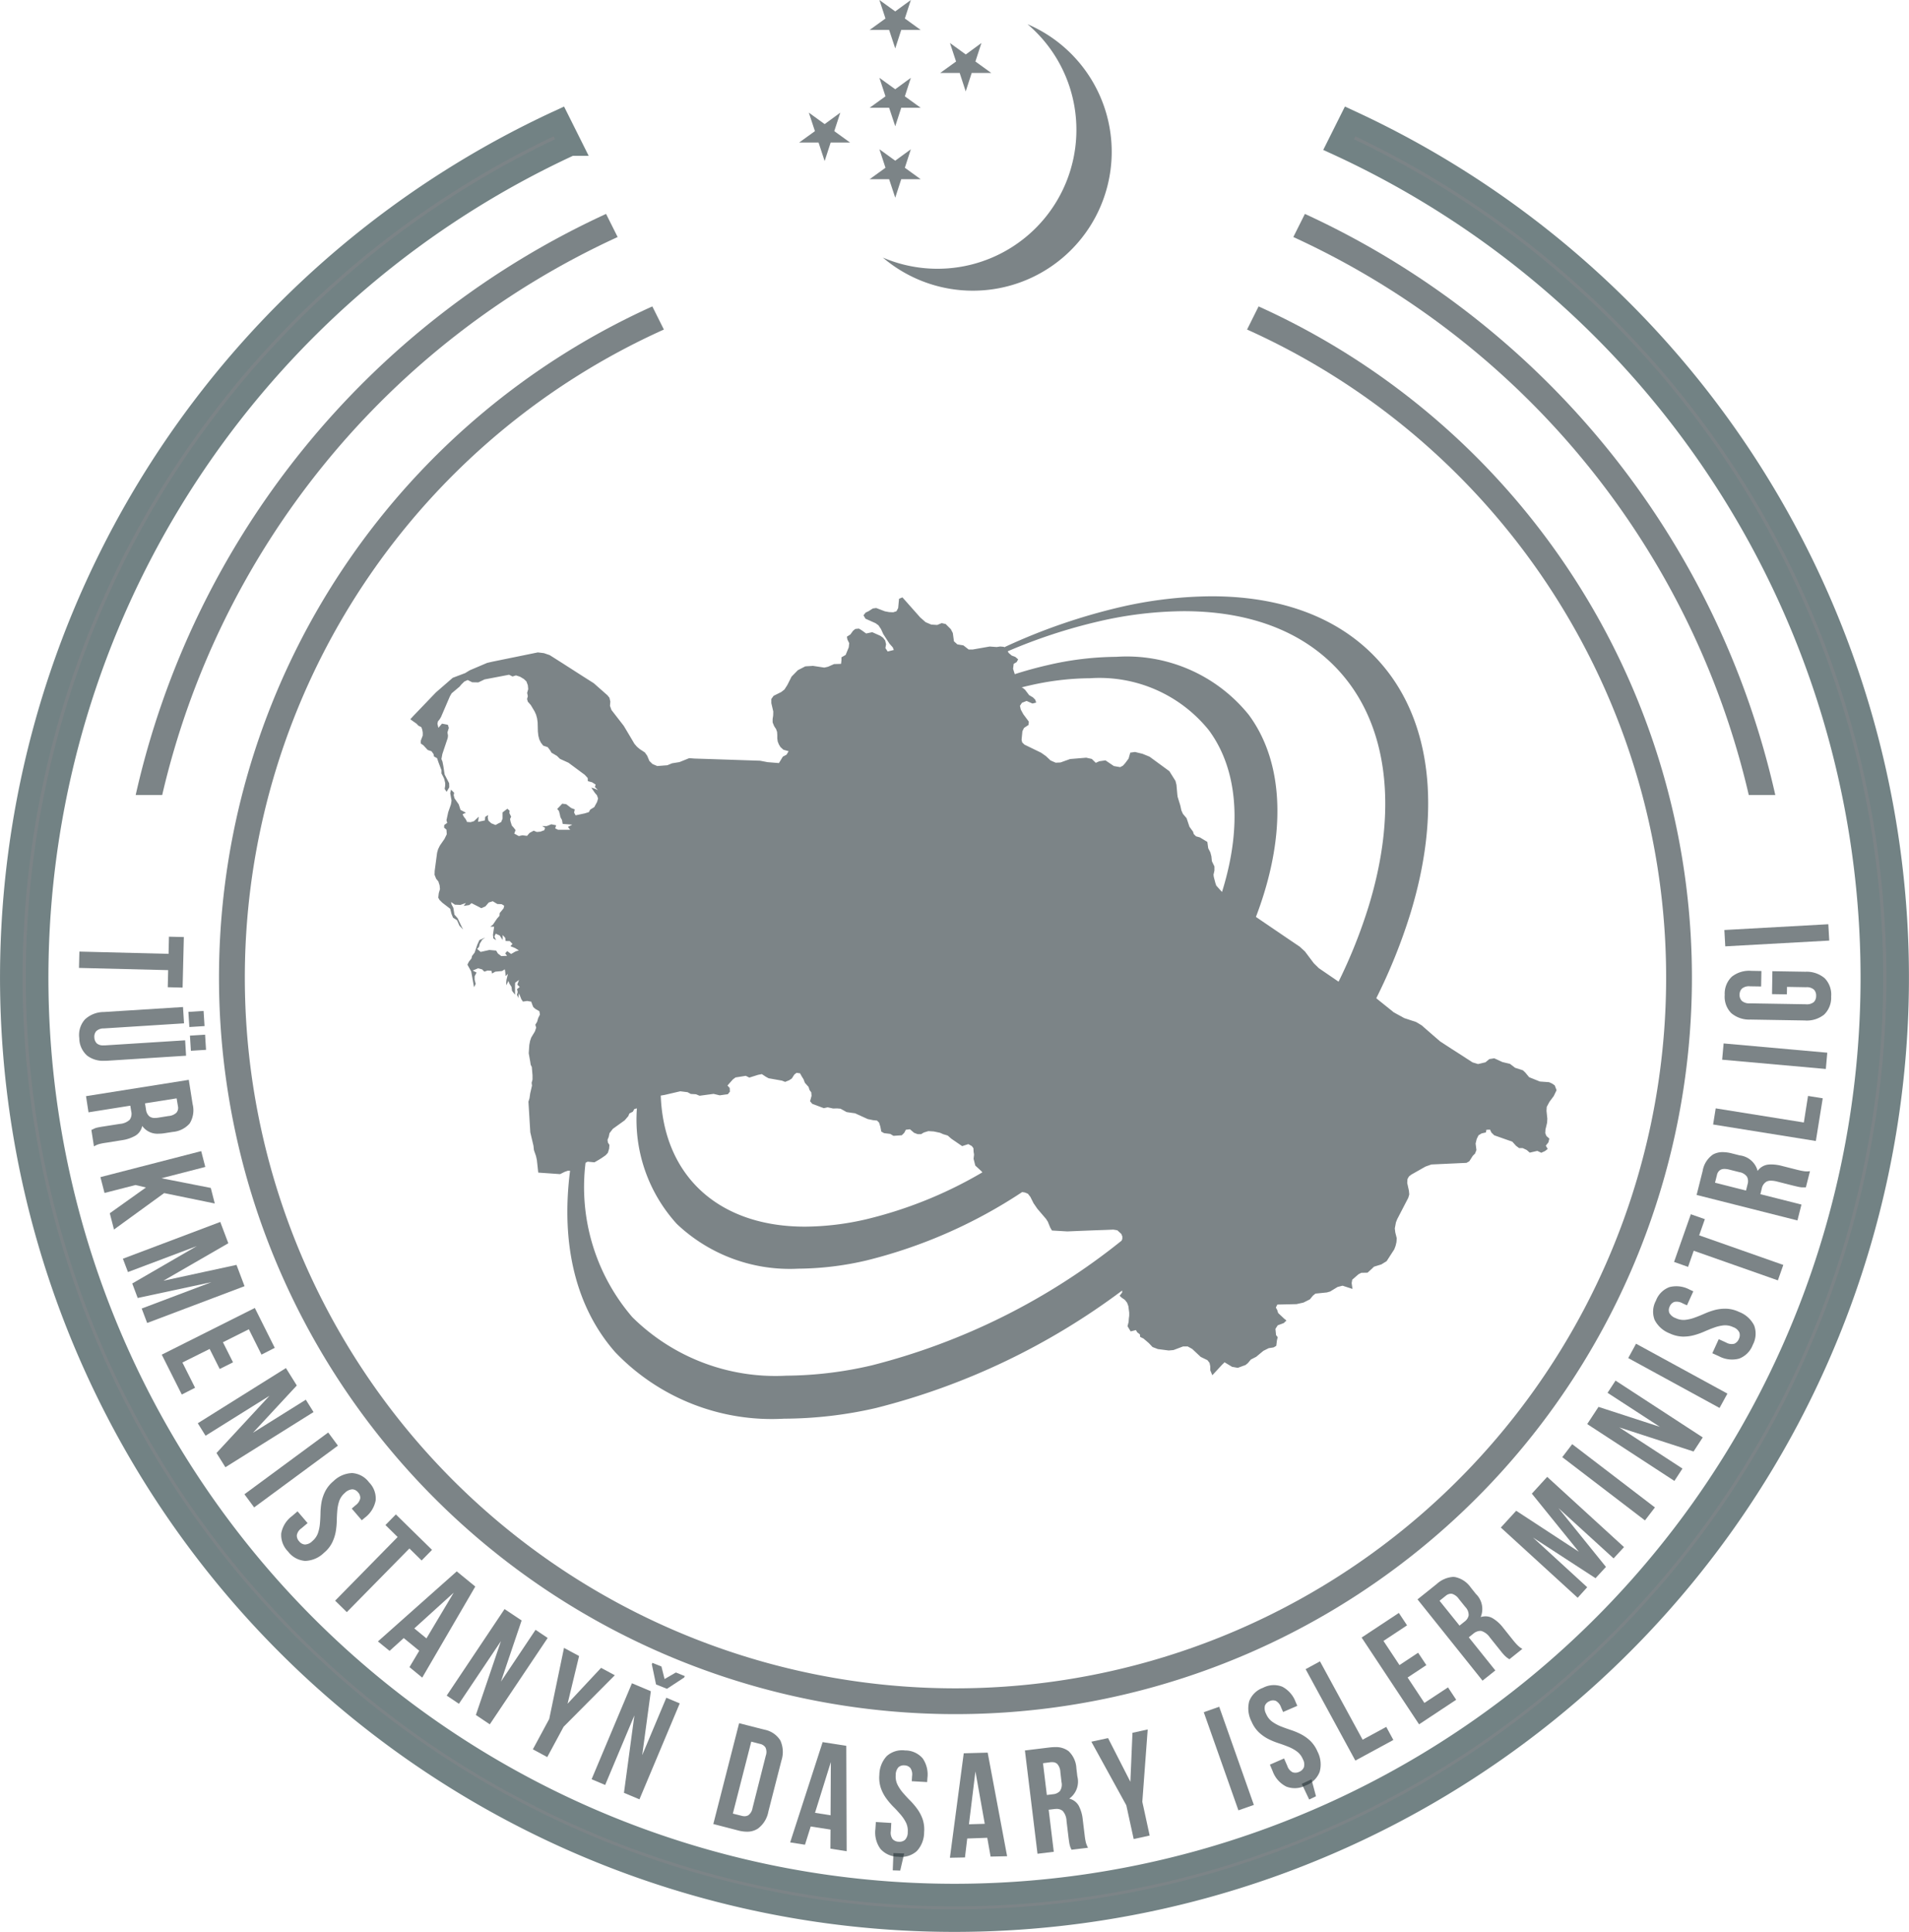 <svg xmlns="http://www.w3.org/2000/svg" width="84.472" height="85.482" viewBox="0 0 84.472 85.482">
  <defs>
    <style>
      .cls-1, .cls-2 {
        fill: rgba(38,50,56,0.6);
      }

      .cls-2 {
        stroke: #728284;
        stroke-miterlimit: 10;
      }
    </style>
  </defs>
  <g id="header_logo" transform="translate(-0.169 -0.304)">
    <path id="Fill-1" class="cls-1" d="M.512,0A37.308,37.308,0,0,1,21.327,25.713H20.153A36.164,36.164,0,0,0,0,1.023L.512,0" transform="translate(57.398 9.769)"/>
    <path id="Fill-2" class="cls-1" d="M.43,0l.7.507L1.823,0,1.556.819l.7.505H1.392l-.265.819L.86,1.324H0L.7.819.43,0" transform="translate(41.774 2.207)"/>
    <path id="Fill-3" class="cls-1" d="M8.558,4.945A6.128,6.128,0,0,0,6.4,0,6.144,6.144,0,1,1,0,10.327,6.147,6.147,0,0,0,8.558,4.945" transform="translate(39.235 1.374)"/>
    <path id="Fill-4" class="cls-1" d="M.7.818.431,0l.7.505L1.823,0,1.557.818l.7.507h-.86l-.265.818L.861,1.324H0L.7.818" transform="translate(38.651 3.748)"/>
    <path id="Fill-4-Copy" class="cls-1" d="M.7.818.431,0l.7.505L1.823,0,1.557.818l.7.507h-.86l-.265.818L.861,1.324H0L.7.818" transform="translate(38.651 0.304)"/>
    <path id="Fill-5" class="cls-1" d="M.7.819.431,0l.7.507L1.823,0,1.557.819l.7.507h-.86l-.265.818L.861,1.325H0L.7.819" transform="translate(38.651 6.908)"/>
    <path id="Fill-6" class="cls-1" d="M.43,0l.7.507L1.823,0,1.556.819l.7.505h-.86l-.266.819L.861,1.324H0L.7.819.43,0" transform="translate(35.529 5.288)"/>
    <path id="Fill-7" class="cls-1" d="M19.685,1.023a31.446,31.446,0,1,0,25.805,0L46,0A32.588,32.588,0,1,1,19.173,0l.511,1.023" transform="translate(9.861 13.862)"/>
    <path id="Fill-8" class="cls-1" d="M21.327,1.023A36.164,36.164,0,0,0,1.173,25.713H0A37.305,37.305,0,0,1,20.814,0l.512,1.023" transform="translate(6.173 9.769)"/>
    <path id="Fill-9" class="cls-2" d="M41.736,79.609A41.728,41.728,0,0,1,24.229,0l.511,1.023a40.593,40.593,0,1,0,33.991,0L59.242,0A41.728,41.728,0,0,1,41.736,79.609" transform="translate(0.669 5.676)"/>
    <path id="Fill-10" class="cls-1" d="M16.537,36.389h0a9.586,9.586,0,0,1-7.468-2.94c-1.728-1.962-2.42-4.739-2-8.031l-.1,0-.141.05-.2.1L5.661,25.5,5.6,24.943l-.039-.175-.091-.263-.021-.194-.14-.593-.082-1.355.046-.149.032-.22.08-.344-.017-.122.039-.142v-.193l-.031-.365-.05-.1-.02-.137-.066-.37.025-.365.035-.185.052-.15.16-.266.058-.167-.038-.131.079-.128.048-.167.077-.154-.025-.148-.174-.1-.094-.081L5.4,18.076l-.049-.139-.178-.031-.19.027-.071-.105-.1-.257-.022.1.005.113-.078-.15.035-.124-.03-.128.121-.094-.109-.105.076-.21L4.64,17.1l-.006.1,0,.431L4.5,17.455l-.023-.174-.086-.131-.053-.131-.085.192L4.243,17.1l.014-.135.063-.26-.1.1L4.2,16.618l-.017-.112-.124.075-.3.029-.141.081-.029-.12-.168-.012-.145.049-.1-.1L3,16.46l-.239.1.171.089-.085.164v.15l.046.188L2.82,17.3l-.126-.7-.167-.3.065-.132.114-.142.026-.111.113-.148.122-.357.092-.2.254-.109-.129.092-.112.183-.031.135-.082.095.155.13.385-.086.3.027.076.128.151.116.255-.012L4.2,15.8l.087-.1.174.127.2-.115.143-.042-.158-.1-.216-.088.091-.1L4.4,15.257l-.183-.005L4.2,15.113l-.113-.126,0,.223-.131-.2-.177-.081-.059.127.077.161-.123-.078-.016-.164.051-.354-.169,0,.116-.093.18-.264.11-.126.009-.12.082-.1.091-.112.027-.114-.115-.069-.191-.007-.2-.122-.178.055-.147.172-.182.08-.133-.07-.3-.152-.1.083L2.36,13.7l.1-.129-.244.085-.243-.011L1.8,13.527l.028.11.076.148.049.3.142.161.165.348.077.152-.164-.172-.106-.241-.177-.113-.069-.169-.056-.225-.347-.266-.126-.125-.055-.1.023-.2.053-.18-.017-.168-.055-.17L1.144,12.5l-.071-.176.006-.179.107-.8.044-.155.076-.156.207-.3.1-.205L1.6,10.329l-.106-.094.008-.115.131-.094L1.6,9.909l.076-.352L1.8,9.2l.024-.162-.058-.323L1.8,8.556l.139.136L1.919,8.8l.037.138.188.272.078.242.238.124-.148.069.05.1.094.124.055.116.157.01.147-.044.214-.2L3,9.98l.3-.063.013-.155.131-.083-.018.113.03.134.126.118.19.076.119-.067.127-.061.064-.154V9.563L4.294,9.4l.1.087-.01.107.078.158-.047.1.018.108.059.186.089.1.076.1L4.6,10.5l.2.11.16-.035.205.026.112-.13.184-.1.135.058.159-.014.176-.065.031-.106-.127-.075.2,0,.207-.08.212.044-.043.136.127.062.536,0-.1-.126.194-.1-.426-.033L6.712,9.9l-.07-.126-.026-.123L6.577,9.5,6.5,9.41l.086-.088.136-.145L6.9,9.2l.22.169.158.061-.031.142.068.12.409-.087L7.9,9.55l.06-.111.18-.111L8.264,9.1l.044-.152-.049-.143L8.168,8.7l-.161-.235.167.052.13.061L8.17,8.438,8.2,8.33l-.157-.1-.187-.051-.007-.139L7.72,7.9,7,7.366l-.379-.173-.132-.13L6.247,6.92l-.058-.1L6.08,6.676l-.2-.068-.1-.129-.073-.148-.042-.164-.02-.185-.011-.408L5.609,5.4l-.043-.157L5.5,5.095,5.33,4.81,5.2,4.665l-.034-.12L5.2,4.422,5.17,4.273l.047-.167L5.2,3.935l-.063-.168L5.025,3.66l-.168-.1L4.676,3.5l-.153.049L4.37,3.472l-1.084.206-.275.132-.273-.005-.2-.1-.148.068L2.261,3.9l-.084.1-.348.293-.08.139-.391.911-.06.1-.075.092L1.2,5.64l.042.18.16-.184.259.049.044.136-.061.2.024.146-.013.106-.237.707L1.377,7.2l.046.115.039.2.057.371.2.388.005.178-.118.2-.086-.131.024-.144V8.265L1.5,8.078l-.054-.112-.068-.127L1.38,7.7l-.136-.359-.06-.178-.135-.074-.022-.109L.938,6.858.769,6.8l-.19-.206L.464,6.514l0-.126L.55,6.161V6.024L.525,5.889l-.039-.1-.13-.065-.08-.087-.144-.1L0,5.441l.14-.153.53-.552.462-.482.745-.647.55-.208.2-.123L3.4,2.947l.234-.054.622-.127.539-.11.847-.173.268.032.258.088.56.355.6.385.361.231.427.271.61.538.086.108.039.171-.016.185L8.9,5.03l.38.49.165.213.239.4.233.394.112.13.126.106.225.148.1.142.1.235.136.134.211.089.447-.035.207-.086.328-.053.432-.174.242.018.575.018.661.022.863.029.792.026.337.064.5.04.173-.284.163-.086.093-.155-.233-.066-.13-.12-.07-.116-.05-.129-.019-.13V6.132L16.229,6l-.043-.122L16.1,5.747l-.068-.167V5.43l.024-.153.005-.177-.086-.372,0-.184.1-.14.337-.167.144-.113.128-.2.186-.37.279-.285.33-.169.339-.021.5.076.164-.037L18.749,3l.311-.01.018-.153V2.7l.185-.105.137-.334.021-.186-.08-.161-.023-.126.156-.1.117-.162.1-.08.159-.016.12.072.2.144.27-.057.355.158.122.085.094.122.041.169-.029.169.1.151.271-.067-.047-.117L21.2,2.093l-.272-.421-.1-.22-.112-.166-.127-.094-.448-.2L20.053.842l.095-.121.131-.062.186-.12.151-.02L21,.665,21.185.7l.183.008.145-.047.074-.141.039-.409.15-.063.782.882.242.215.251.107.262.017.2-.082.176.04.229.229.088.171.05.365.151.136.266.044.233.182h.184l.747-.131.308.022.158-.023.161.014.018.019a26.286,26.286,0,0,1,5.1-1.768A18.373,18.373,0,0,1,35.457,0c3.483,0,6.207,1.192,7.878,3.446,1.893,2.556,2.222,6.309.926,10.565a24.649,24.649,0,0,1-1.516,3.77l.015.019.759.611.461.253.527.174.241.144.481.42.34.294.485.316.358.229.59.382.242.074.331-.077.169-.142.22-.035.361.166.336.081.224.172.347.112.106.1.169.205.474.191.408.03.129.058.122.083.081.213-.124.258-.192.258-.118.222-.011.176.036.348-.01.178-.072.3-.009.161.05.124.13.117-.04.165-.116.147.084.146-.121.094-.163.074-.176-.082-.335.077L49.4,24.5l-.179-.084-.158,0-.134-.1-.167-.184-.8-.282-.124-.12-.062-.131-.161.007-.019.117-.192.044-.138.085-.079.162-.048.2.036.288-.061.156-.1.1L46.859,25l-.124.069-1.553.072-.26.092-.634.359-.1.08-.064.114-.012.172.074.336.017.171-.044.151-.49.945-.056.142-.05.266.021.178.065.257-.013.175-.038.161-.059.156-.338.523-.234.144-.325.1-.094.091-.19.174-.278.006L41.954,30l-.274.239-.026.149.036.26-.44-.144-.22.058-.328.2-.142.041-.508.052-.113.091-.133.163-.284.142-.308.069-.848.019-.066.132.061.111.041.131.261.246.106.086-.118.113-.269.1-.1.157.027.276.073.091-.033.136-.031.248-.117.069-.218.034-.236.118-.316.263-.236.121-.133.158-.1.083-.346.127-.253-.045-.332-.2-.113.109-.429.464-.092-.22,0-.177-.032-.151-.092-.119-.3-.146-.372-.349-.2-.112h-.208l-.423.159-.21.019-.48-.062-.236-.09-.168-.177-.234-.2-.145-.07-.015-.116-.115-.088-.059-.1-.233.059-.139-.23.049-.191.008-.132.018-.147,0-.13-.018-.135-.02-.156-.056-.149-.1-.127-.136-.093-.095-.086.113-.147,0-.086a30.661,30.661,0,0,1-10.9,5.2A18.353,18.353,0,0,1,16.537,36.389ZM7.846,25.016l-.092.051A8.822,8.822,0,0,0,9.827,31.9a9,9,0,0,0,6.808,2.586,17.066,17.066,0,0,0,3.786-.457,29.056,29.056,0,0,0,11.053-5.517l.032-.079,0-.111-.045-.108-.177-.162-.176-.029-.364.015-.419.014-.756.03-.495.021-.681-.04-.076-.128-.109-.266-.077-.119-.385-.45-.169-.246-.14-.279-.108-.139-.134-.055-.121-.019a22.028,22.028,0,0,1-6.887,3.025,13.62,13.62,0,0,1-3.029.365,7.264,7.264,0,0,1-5.365-1.98,6.853,6.853,0,0,1-1.767-5.114l-.112.029-.067.117-.154.082L9.647,23l-.162.188-.524.377-.148.193-.032.158-.055.139.019.119.065.1-.013.17-.055.182-.1.108-.166.115-.113.072-.216.125-.3-.029Zm4.1-3.114h0l-.7.163-.164.027c.132,3.575,2.578,5.8,6.384,5.8a12.225,12.225,0,0,0,2.715-.328,18.772,18.772,0,0,0,5.133-2.075l-.049-.056L25,25.189l-.076-.3.021-.186-.02-.127-.008-.156-.07-.094-.155-.086-.273.089L23.938,24l-.158-.139-.2-.06-.142-.063-.276-.058-.24-.015-.2.062-.118.071h-.16l-.154-.059-.182-.156-.181.021-.072.139-.108.106-.369.025-.14-.085-.277-.035-.122-.071-.019-.111-.024-.116-.055-.17-.09-.088-.176-.018-.236-.049-.56-.255-.182-.025-.193-.029-.146-.082-.122-.067-.154-.013-.173.005-.241-.054-.172.038-.513-.193-.093-.114.065-.239-.013-.153-.077-.105-.043-.135-.163-.184L17.4,21.37l-.086-.137-.068-.125-.154-.022-.1.077-.11.173-.113.076-.184.075-.141-.056-.591-.105-.122-.067-.176-.116-.167.032-.387.122-.157-.078-.453.071-.117.087-.241.271.1.108.008.163-.089.112-.361.051-.272-.065L12.8,22.1l-.158-.066-.233-.014-.139-.077ZM31.234,2.679A6.934,6.934,0,0,1,37.1,5.244c1.408,1.9,1.653,4.694.689,7.861-.105.347-.23.711-.371,1.082l.253.173,1.187.807.5.338.229.21.392.522.22.216.4.274.476.325a22.709,22.709,0,0,0,1.341-3.369c1.205-3.957.9-7.445-.861-9.821C40,1.767,37.465.659,34.227.659a17.066,17.066,0,0,0-3.786.457c.2-.145.38-.265.539-.368-.175.113-.356.237-.539.368a23.856,23.856,0,0,0-4.009,1.319l.052.078.127.109.158.059.128.109-.068.123-.13.076-.027.22.075.237c.48-.154.971-.289,1.457-.4A13.674,13.674,0,0,1,31.234,2.679Zm.82,4.207h0l.346.084.311.127.877.642.27.431.044.172.035.4.015.127.12.389.046.213.07.158.162.19.128.381.158.216.031.105.1.1.169.047.332.2.039.28.094.182.046.175.022.216.113.234,0,.181-.041.184.013.1.068.259.041.122.254.283.018-.058.017-.057c.864-2.837.645-5.339-.617-7.043a6.211,6.211,0,0,0-5.251-2.3,12.212,12.212,0,0,0-2.715.328c-.1.021-.2.047-.323.077l.05.017.106.088.18.237.169.1.1.1.044.13-.165.042-.26-.114-.205.081-.089.133.036.165.113.208.244.328-.014.147-.2.132-.071.148-.036.379.026.111.1.1.392.19.346.168.217.153.2.189.228.1.214-.01.423-.152.714-.059.248.055.175.172.157-.07.272-.039.371.251.28.049.122-.066.1-.111.149-.2.076-.265.21-.03Z" transform="translate(18.325 26.688)"/>
    <path id="Fill-13" class="cls-1" d="M4.64.016,4.585,2.253l-.657-.017.018-.756L0,1.382.018.659l3.946.1L3.981,0,4.64.016" transform="translate(3.664 41.75)"/>
    <path id="Fill-14" class="cls-1" d="M1.1,2.379a1.16,1.16,0,0,1-.745-.223A1.038,1.038,0,0,1,0,1.371,1.029,1.029,0,0,1,.251.548,1.232,1.232,0,0,1,1.09.221L4.59,0l.045.722L1.09.947a.474.474,0,0,0-.341.123.374.374,0,0,0-.082.278.379.379,0,0,0,.116.267.421.421,0,0,0,.284.082l.071,0,3.546-.224.042.681-3.5.223C1.183,2.378,1.139,2.379,1.1,2.379Zm3.839-.444h0l-.042-.669.67-.042.042.67-.669.042ZM4.871.885h0L4.828.215,5.5.173l.043.67L4.872.885Z" transform="translate(3.677 44.862)"/>
    <path id="Fill-15" class="cls-1" d="M.351,2.943h0L.237,2.216.278,2.2l.039-.019A.67.67,0,0,1,.41,2.138,1.052,1.052,0,0,1,.558,2.1c.058-.012.132-.025.227-.039L1.5,1.949a.71.71,0,0,0,.431-.181A.452.452,0,0,0,2,1.39l-.04-.247-1.85.294L0,.722,4.548,0l.17,1.078a1.105,1.105,0,0,1-.131.852,1.116,1.116,0,0,1-.747.374l-.356.056a1.734,1.734,0,0,1-.271.023.823.823,0,0,1-.726-.344.657.657,0,0,1-.3.431,1.681,1.681,0,0,1-.592.2l-.7.112A2.912,2.912,0,0,0,.6,2.837a1.016,1.016,0,0,0-.245.105ZM4.01.819h0l-1.4.221.045.279a.459.459,0,0,0,.153.3.377.377,0,0,0,.239.067,1,1,0,0,0,.155-.013l.45-.072A.575.575,0,0,0,4,1.455a.332.332,0,0,0,.067-.293L4.01.819Z" transform="translate(3.975 48.084)"/>
    <path id="Fill-16" class="cls-1" d="M2.015,1.609,1.552,1.5.181,1.851,0,1.15,4.459,0,4.64.7,2.7,1.2l2.183.429.177.688L2.819,1.857.6,3.469l-.186-.72,1.6-1.14" transform="translate(4.613 51.238)"/>
    <path id="Fill-17" class="cls-1" d="M1.794,2.6,5.027,1.9l.356.942L1.074,4.47.832,3.831l3.09-1.167-3.267.7L.414,2.723,3.27,1.068.224,2.217,0,1.627,4.309,0l.356.942L1.794,2.6" transform="translate(5.607 54.372)"/>
    <path id="Fill-18" class="cls-1" d="M2.707,1.517l.446.888L2.564,2.7l-.445-.887-1.205.6.56,1.117-.588.3L0,2.066,4.118,0,5,1.764l-.587.3L3.853.942l-1.147.575" transform="translate(7.327 58.178)"/>
    <path id="Fill-19" class="cls-1" d="M3.173,1.226.344,2.994,0,2.442,3.9,0l.481.771L2.442,2.862,4.78,1.4l.342.547-3.9,2.441-.394-.63L3.173,1.226" transform="translate(8.921 60.837)"/>
    <path id="Fill-20" class="cls-1" d="M3.707,0l.43.582L.43,3.315,0,2.733,3.707,0" transform="translate(10.985 63.688)"/>
    <path id="Fill-21" class="cls-1" d="M2.314.355A1.243,1.243,0,0,1,3.138,0a1.018,1.018,0,0,1,.748.412,1.014,1.014,0,0,1,.292.8,1.249,1.249,0,0,1-.478.762l-.136.115L3.12,1.571l.169-.146a.519.519,0,0,0,.206-.3A.349.349,0,0,0,3.4.855.348.348,0,0,0,3.147.719a.514.514,0,0,0-.329.156.837.837,0,0,0-.249.352,1.771,1.771,0,0,0-.088.422c-.013.15-.021.306-.024.467A3.344,3.344,0,0,1,2.41,2.6a1.869,1.869,0,0,1-.16.483,1.386,1.386,0,0,1-.366.451,1.227,1.227,0,0,1-.83.352A1.042,1.042,0,0,1,.3,3.471a1.037,1.037,0,0,1-.3-.807A1.225,1.225,0,0,1,.481,1.9l.24-.206.445.52L.89,2.447a.473.473,0,0,0-.2.3.368.368,0,0,0,.1.271.365.365,0,0,0,.252.144.477.477,0,0,0,.332-.15.817.817,0,0,0,.249-.351,1.728,1.728,0,0,0,.088-.422c.014-.15.022-.306.025-.467a3.192,3.192,0,0,1,.047-.487A1.793,1.793,0,0,1,1.946.807,1.442,1.442,0,0,1,2.314.355" transform="translate(12.614 65.483)"/>
    <path id="Fill-22" class="cls-1" d="M2.687,0l1.6,1.569-.461.469-.54-.531L.516,4.323,0,3.816,2.765,1,2.226.47,2.687,0" transform="translate(14.999 67.313)"/>
    <path id="Fill-23" class="cls-1" d="M1.96,4.7h0l-.564-.463.432-.724-.686-.562-.626.567L0,3.1,3.488,0l.82.671L1.961,4.7ZM3.353.943,1.609,2.524l.538.441Z" transform="translate(16.892 69.833)"/>
    <path id="Fill-24" class="cls-1" d="M2.4,1.419.541,4.191,0,3.828,2.56,0l.755.505L2.4,3.21,3.932.918l.536.36L1.907,5.1l-.616-.413L2.4,1.419" transform="translate(19.935 71.501)"/>
    <path id="Fill-25" class="cls-1" d="M.724,3.144,1.378,0l.667.359-.509,2.11L3.018.883l.608.327L1.361,3.488.637,4.831,0,4.488.724,3.144" transform="translate(23.748 73.219)"/>
    <path id="Fill-26" class="cls-1" d="M1.892,1.424.6,4.5,0,4.246,1.785,0l.836.352-.382,2.83L3.307.64,3.9.891,2.117,5.136l-.685-.288.461-3.425" transform="translate(26.347 74.784)"/>
    <path id="Fill-27" class="cls-1" d="M1.488,4.8a1.55,1.55,0,0,1-.38-.052L0,4.461,1.141,0,2.25.284a1.058,1.058,0,0,1,.716.481,1.228,1.228,0,0,1,.048.888L2.436,3.91a1.209,1.209,0,0,1-.467.756A.864.864,0,0,1,1.488,4.8ZM1.679.816.864,4l.4.1a.465.465,0,0,0,.117.016.327.327,0,0,0,.169-.045.479.479,0,0,0,.184-.313L2.32,1.442a.484.484,0,0,0-.009-.361A.369.369,0,0,0,2.075.918Z" transform="translate(31.733 76.551)"/>
    <path id="Fill-28" class="cls-1" d="M2.5,4.828h0L1.78,4.714l.006-.845L.909,3.733.656,4.54,0,4.437,1.437,0,2.484.164,2.5,4.826ZM1.8.882,1.1,3.128l.688.109Z" transform="translate(35.133 77.388)"/>
    <path id="Fill-29" class="cls-1" d="M.176,1.092A1.245,1.245,0,0,1,.5.253,1.015,1.015,0,0,1,1.312,0a1.021,1.021,0,0,1,.78.35,1.253,1.253,0,0,1,.21.874L2.291,1.4,1.61,1.362l.013-.224A.5.5,0,0,0,1.55.781a.346.346,0,0,0-.26-.12.349.349,0,0,0-.272.086A.509.509,0,0,0,.9,1.092a.816.816,0,0,0,.079.423,1.749,1.749,0,0,0,.241.359c.1.114.2.228.317.343a3.113,3.113,0,0,1,.317.373,1.8,1.8,0,0,1,.236.449,1.443,1.443,0,0,1,.067.577,1.227,1.227,0,0,1-.326.84,1.035,1.035,0,0,1-.823.247,1.039,1.039,0,0,1-.786-.349A1.236,1.236,0,0,1,0,3.481l.021-.314.683.042L.684,3.57a.477.477,0,0,0,.079.354.378.378,0,0,0,.268.115.374.374,0,0,0,.278-.081.471.471,0,0,0,.123-.342.821.821,0,0,0-.078-.423,1.742,1.742,0,0,0-.241-.358c-.1-.114-.2-.229-.318-.343A3.2,3.2,0,0,1,.48,2.12a1.755,1.755,0,0,1-.236-.451,1.437,1.437,0,0,1-.069-.577" transform="translate(38.904 77.756)"/>
    <path id="Fill-30" class="cls-1" d="M0,4.651H0L.612.029,1.671,0l.86,4.584L1.8,4.6l-.147-.832L.766,3.8l-.1.838L0,4.651ZM1.129.832h0L.842,3.17l.7-.02Z" transform="translate(42.202 77.853)"/>
    <path id="Fill-31" class="cls-1" d="M.557,4.719h0L0,.148,1.085.016A2.029,2.029,0,0,1,1.33,0a.929.929,0,0,1,.6.177,1.114,1.114,0,0,1,.347.76l.043.358a.928.928,0,0,1-.358.985.661.661,0,0,1,.421.317,1.681,1.681,0,0,1,.175.6l.086.706a2.593,2.593,0,0,0,.049.3.993.993,0,0,0,.1.25l-.732.088a.861.861,0,0,0-.037-.081c-.01-.026-.022-.057-.034-.1a1.082,1.082,0,0,1-.031-.149l-.007-.048c-.008-.052-.017-.112-.025-.18l-.086-.718a.705.705,0,0,0-.166-.438.4.4,0,0,0-.277-.092.789.789,0,0,0-.1.006l-.247.03.226,1.86-.717.088ZM1.213.667a.575.575,0,0,0-.068,0L.8.712l.17,1.406.281-.034a.462.462,0,0,0,.3-.143.513.513,0,0,0,.068-.393L1.568,1.1A.573.573,0,0,0,1.435.749.3.3,0,0,0,1.213.667Z" transform="translate(45.521 77.609)"/>
    <path id="Fill-32" class="cls-1" d="M1.547,3.356,0,.542.739.382l.987,1.932L1.819.148,2.493,0,2.255,3.2,2.58,4.694l-.707.154L1.547,3.356" transform="translate(48.461 76.828)"/>
    <path id="Fill-33" class="cls-1" d="M0,.241.683,0,2.216,4.343l-.683.241L0,.241" transform="translate(53.435 75.823)"/>
    <path id="Fill-34" class="cls-1" d="M.144,1.608a1.249,1.249,0,0,1-.1-.893A1.017,1.017,0,0,1,.656.12,1.018,1.018,0,0,1,1.509.073,1.254,1.254,0,0,1,2.1.754l.072.164-.628.273-.089-.2A.517.517,0,0,0,1.224.7.35.35,0,0,0,.938.715a.349.349,0,0,0-.2.2.515.515,0,0,0,.054.36.812.812,0,0,0,.264.341,1.841,1.841,0,0,0,.377.208c.14.055.286.109.44.159a3.143,3.143,0,0,1,.451.186,1.834,1.834,0,0,1,.416.293,1.449,1.449,0,0,1,.326.481,1.229,1.229,0,0,1,.094.9,1.038,1.038,0,0,1-.619.6,1.037,1.037,0,0,1-.858.048,1.231,1.231,0,0,1-.6-.677L.959,3.521l.627-.274.145.332a.477.477,0,0,0,.233.279.382.382,0,0,0,.29-.019.374.374,0,0,0,.209-.2.472.472,0,0,0-.046-.361.812.812,0,0,0-.264-.341,1.688,1.688,0,0,0-.377-.207c-.14-.057-.286-.11-.44-.16a3.28,3.28,0,0,1-.451-.186A1.834,1.834,0,0,1,.47,2.09a1.443,1.443,0,0,1-.326-.483" transform="translate(55.402 74.864)"/>
    <path id="Fill-35" class="cls-1" d="M0,.346.635,0,2.522,3.467,3.568,2.9l.314.579L2.2,4.391,0,.346" transform="translate(57.942 73.814)"/>
    <path id="Fill-36" class="cls-1" d="M1.675,2.307,2.5,1.761l.364.548-.829.549.743,1.124,1.044-.688.362.548L2.542,4.929,0,1.089,1.647,0,2.01.549l-1.043.69.708,1.069" transform="translate(60.42 71.672)"/>
    <path id="Fill-37" class="cls-1" d="M2.877,4.59h0L0,.994.852.312A1.194,1.194,0,0,1,1.57,0a.667.667,0,0,1,.086.006,1.118,1.118,0,0,1,.7.463l.226.283a.926.926,0,0,1,.213,1.025.757.757,0,0,1,.215-.033.62.62,0,0,1,.309.082,1.631,1.631,0,0,1,.464.416l.444.556c.073.09.137.164.2.225a.929.929,0,0,0,.213.162l-.575.46c-.018-.014-.035-.025-.052-.036l-.022-.015a.653.653,0,0,1-.08-.063A1.1,1.1,0,0,1,3.8,3.42c-.036-.039-.079-.092-.128-.154l-.019-.024L3.2,2.677a.721.721,0,0,0-.372-.284.311.311,0,0,0-.057-.005.506.506,0,0,0-.308.13l-.194.155L3.443,4.138l-.564.451ZM1.476.744a.369.369,0,0,0-.228.093l-.273.218.884,1.1.22-.176A.446.446,0,0,0,2.263,1.7a.505.505,0,0,0-.148-.37L1.831.977A.571.571,0,0,0,1.537.751.269.269,0,0,0,1.476.744Z" transform="translate(62.893 70.078)"/>
    <path id="Fill-38" class="cls-1" d="M3.452,3.314,1.372.743,2.051,0l3.4,3.108-.462.5L2.551,1.384l2.1,2.6-.461.5-2.768-1.8,2.4,2.2L3.4,5.35,0,2.243.679,1.5,3.452,3.314" transform="translate(66.58 65.651)"/>
    <path id="Fill-39" class="cls-1" d="M0,.575.44,0,4.1,2.8l-.441.574L0,.575" transform="translate(69.298 64.204)"/>
    <path id="Fill-40" class="cls-1" d="M1.42,2.071,4.215,3.892l-.357.547L0,1.923l.5-.76,2.716.883L.9.54,1.254,0,5.112,2.514l-.406.623L1.42,2.071" transform="translate(70.402 61.392)"/>
    <path id="Fill-41" class="cls-1" d="M0,.635.346,0,4.389,2.207l-.348.635L0,.635" transform="translate(72.217 59.76)"/>
    <path id="Fill-42" class="cls-1" d="M.74,2.094a1.252,1.252,0,0,1-.671-.6A1.013,1.013,0,0,1,.128.643a1.011,1.011,0,0,1,.6-.6,1.237,1.237,0,0,1,.891.113l.162.074L1.5.85,1.3.758A.513.513,0,0,0,.937.7a.351.351,0,0,0-.2.2.353.353,0,0,0-.018.285A.512.512,0,0,0,1,1.416a.8.8,0,0,0,.423.077,1.721,1.721,0,0,0,.421-.1c.143-.051.287-.11.433-.174a3.159,3.159,0,0,1,.462-.164A1.859,1.859,0,0,1,3.241,1a1.422,1.422,0,0,1,.564.142,1.23,1.23,0,0,1,.668.6,1.039,1.039,0,0,1-.061.858,1.038,1.038,0,0,1-.607.609A1.228,1.228,0,0,1,2.91,3.1l-.288-.13.284-.623.329.151a.481.481,0,0,0,.36.051.377.377,0,0,0,.2-.208.382.382,0,0,0,.024-.289.472.472,0,0,0-.274-.237.821.821,0,0,0-.424-.078,1.779,1.779,0,0,0-.421.1c-.142.05-.286.11-.433.174a3.141,3.141,0,0,1-.461.162,1.82,1.82,0,0,1-.5.061A1.457,1.457,0,0,1,.74,2.094" transform="translate(73.316 57.211)"/>
    <path id="Fill-43" class="cls-1" d="M0,2.11.742,0l.621.218L1.111.933l3.723,1.31-.24.683L.87,1.615l-.25.714L0,2.11" transform="translate(74.245 54.031)"/>
    <path id="Fill-44" class="cls-1" d="M4.464,3.023h0L0,1.894.267.833A1.1,1.1,0,0,1,.724.105.862.862,0,0,1,1.158,0a1.637,1.637,0,0,1,.4.055l.351.089A.928.928,0,0,1,2.7.832.659.659,0,0,1,3.145.554a1.23,1.23,0,0,1,.163-.01,1.887,1.887,0,0,1,.459.064l.688.174c.109.027.208.048.293.06a.9.9,0,0,0,.133.01.976.976,0,0,0,.136-.01l-.182.715-.089,0H4.715l-.07,0a1.355,1.355,0,0,1-.151-.024c-.058-.013-.134-.031-.223-.052l-.7-.177a1.126,1.126,0,0,0-.277-.041A.427.427,0,0,0,3.1,1.3a.451.451,0,0,0-.218.318l-.061.242,1.818.46-.177.7ZM1.234.743a.375.375,0,0,0-.156.029A.332.332,0,0,0,.9,1.014l-.086.338L2.186,1.7l.068-.275a.447.447,0,0,0-.023-.335A.513.513,0,0,0,1.89.885L1.45.774A.885.885,0,0,0,1.234.743Z" transform="translate(75.243 51.283)"/>
    <path id="Fill-45" class="cls-1" d="M0,1.264.115.55l3.9.625L4.2,0l.651.105L4.546,1.994,0,1.264" transform="translate(75.973 48.796)"/>
    <path id="Fill-46" class="cls-1" d="M0,.72.065,0,4.652.41l-.064.72L0,.72" transform="translate(76.373 46.473)"/>
    <path id="Fill-47" class="cls-1" d="M2.093,1.029,2.109.016,3.57.04a1.228,1.228,0,0,1,.853.287,1.033,1.033,0,0,1,.286.811,1.035,1.035,0,0,1-.313.8,1.231,1.231,0,0,1-.863.258l-2.393-.04a1.222,1.222,0,0,1-.853-.287A1.031,1.031,0,0,1,0,1.06,1.03,1.03,0,0,1,.313.26,1.234,1.234,0,0,1,1.175,0l.448.008L1.611.692,1.117.684a.488.488,0,0,0-.353.1.366.366,0,0,0-.106.271.363.363,0,0,0,.1.274.489.489,0,0,0,.35.109l2.486.041a.482.482,0,0,0,.351-.1.378.378,0,0,0,.1-.271A.379.379,0,0,0,3.951.834.475.475,0,0,0,3.6.725L2.756.71,2.75,1.04l-.657-.01" transform="translate(76.487 43.261)"/>
    <path id="Fill-48" class="cls-1" d="M.04.978,0,.255,4.6,0l.041.723L.04.978" transform="translate(76.471 41.199)"/>
    <path id="Fill-49" class="cls-1" d="M.5.81.17.8.2.036.676.054.5.81" transform="translate(39.503 82.262)"/>
    <path id="Fill-50" class="cls-1" d="M.738.749l-.3.144L.109.2.539,0l.2.749" transform="translate(57.662 79.035)"/>
    <path id="Fill-51" class="cls-1" d="M1.458.587,1.432.648l-.762.5L.186.954,0,.063.025,0l.4.16L.564.716l.5-.29.4.161" transform="translate(29.012 73.881)"/>
  </g>
</svg>
